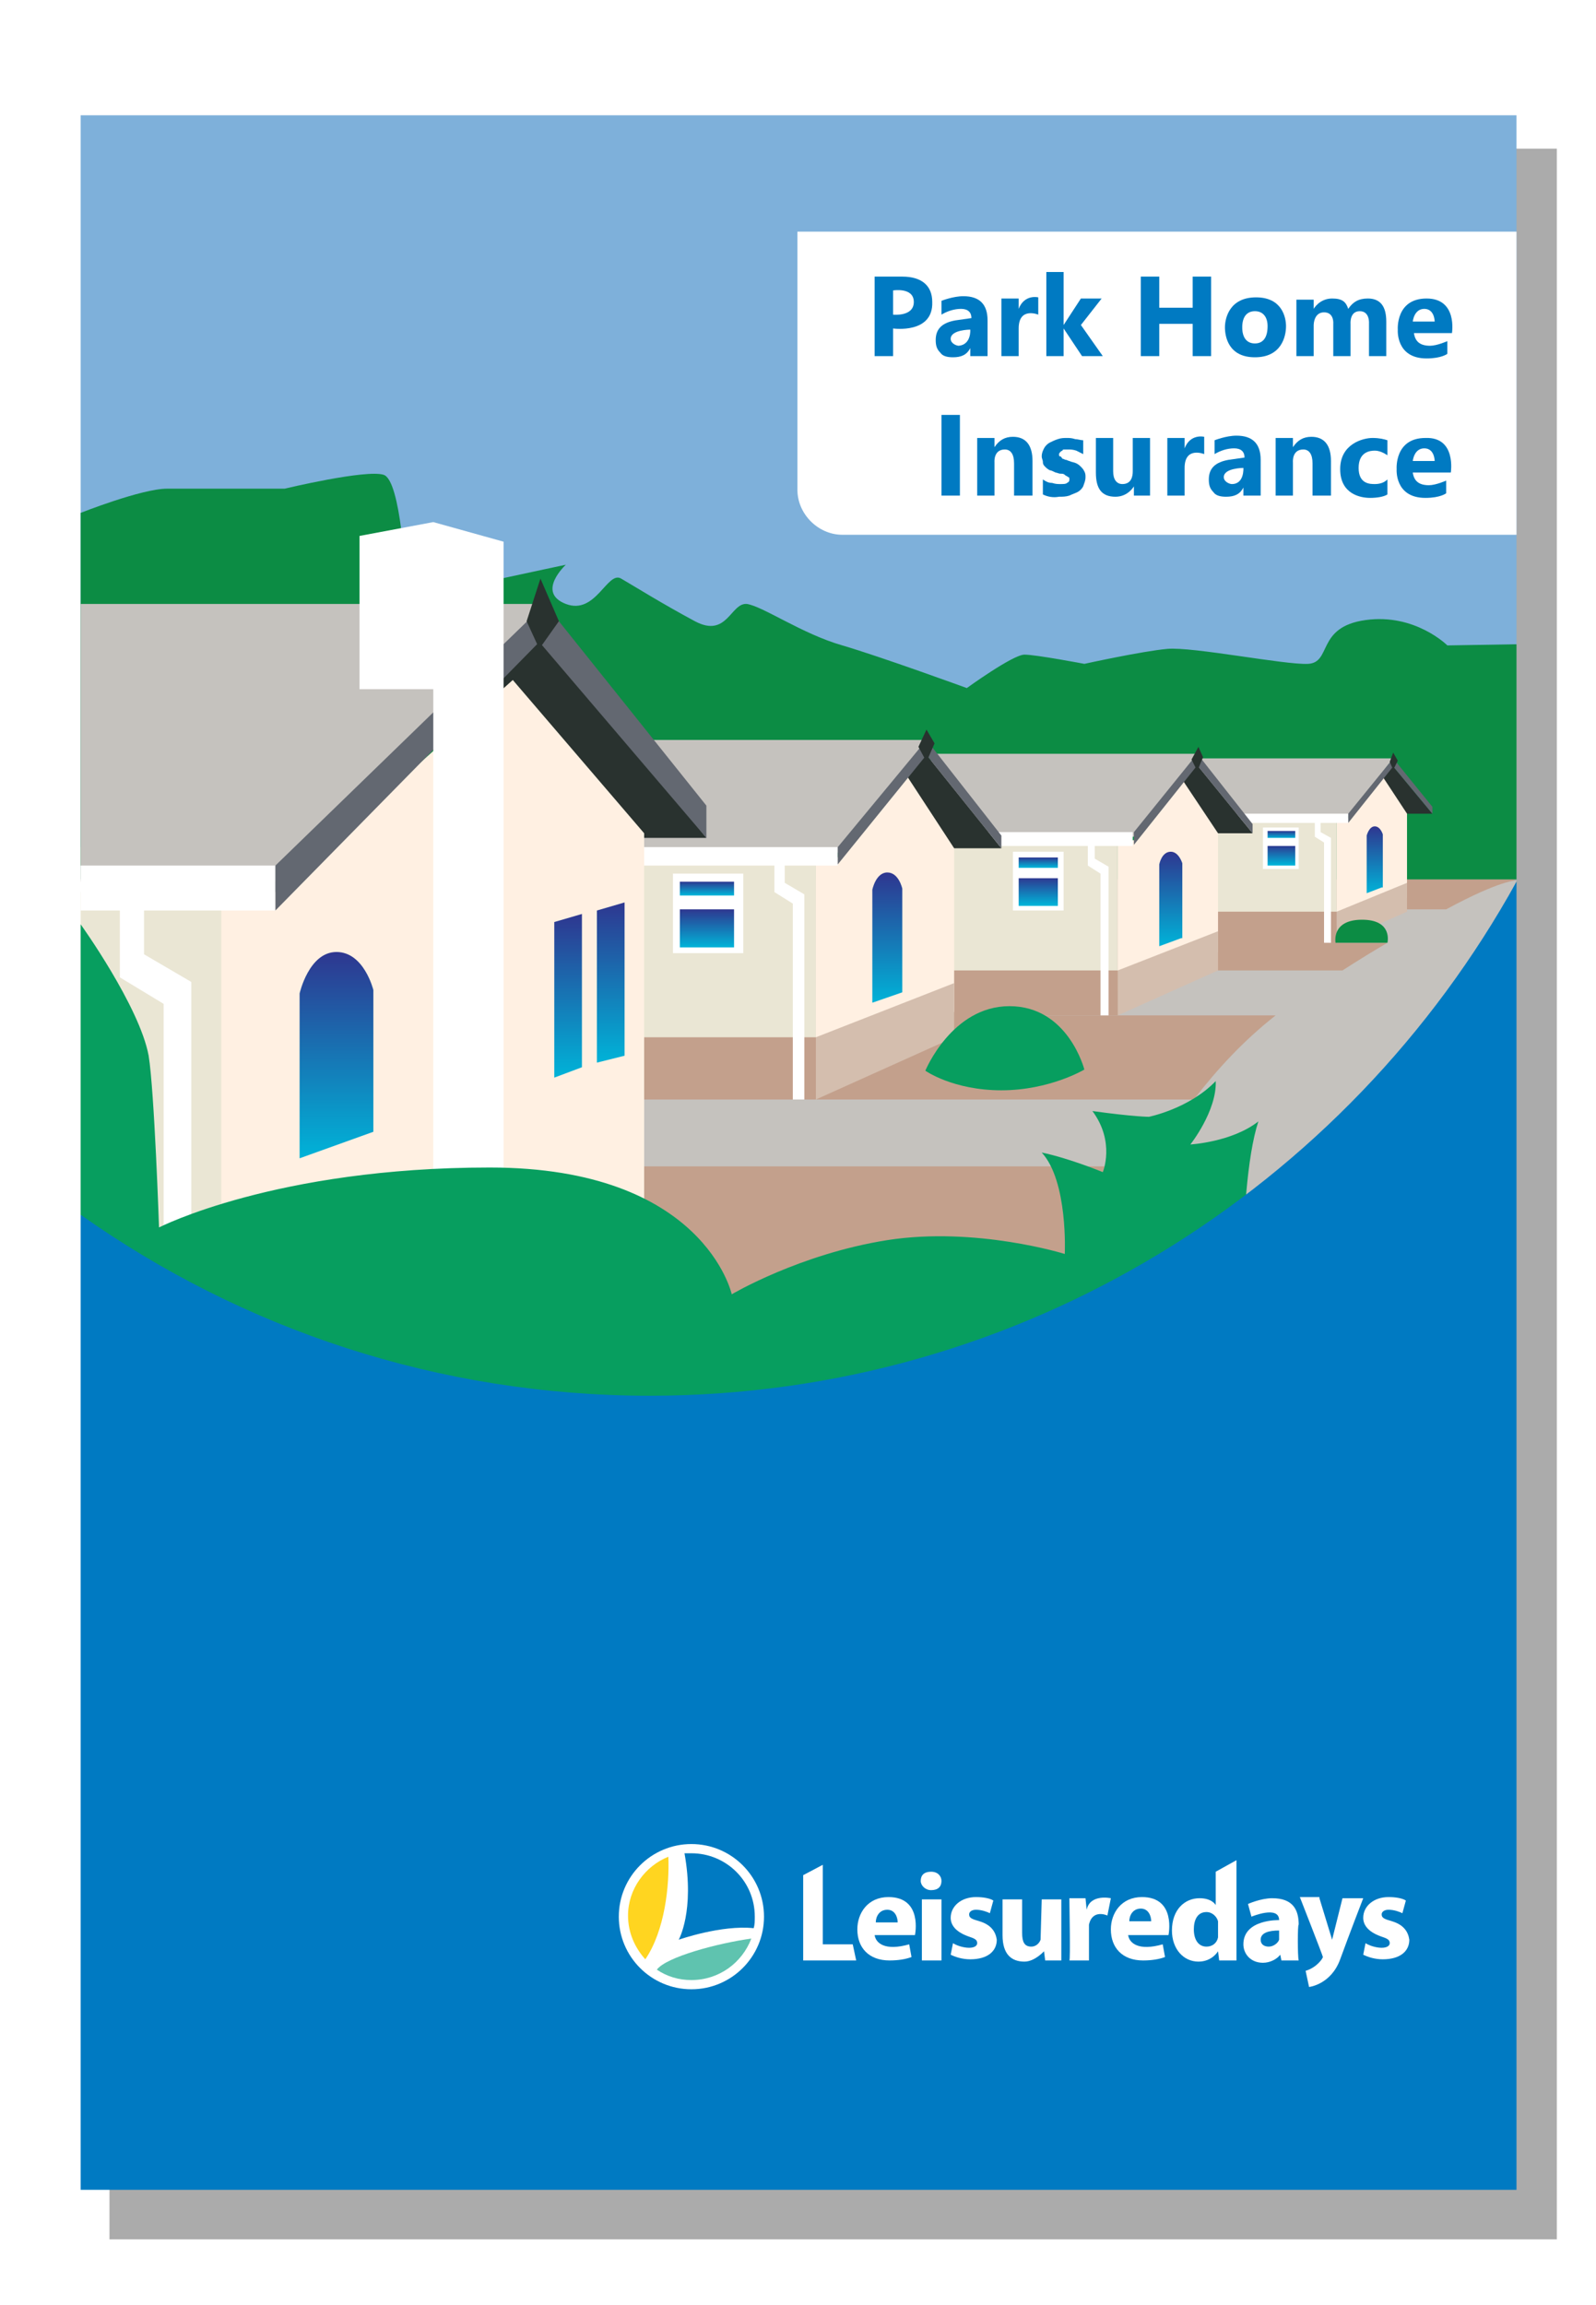 <?xml version="1.0" encoding="utf-8"?>
<!-- Generator: Adobe Illustrator 20.1.0, SVG Export Plug-In . SVG Version: 6.00 Build 0)  -->
<svg version="1.1" xmlns="http://www.w3.org/2000/svg" xmlns:xlink="http://www.w3.org/1999/xlink" x="0px" y="0px"
	 viewBox="0 0 138.5 200" style="enable-background:new 0 0 138.5 200;" xml:space="preserve">
<style type="text/css">
	.st0{opacity:0.33;filter:url(#AI_GaussianBlur_2);}
	.st1{fill:#010101;}
	.st2{fill:#C3A08C;}
	.st3{fill:#7EB0DA;}
	.st4{fill:#0C8C44;}
	.st5{fill:#C5C2BE;}
	.st6{fill:#FFFFFF;}
	.st7{fill:#007AC2;}
	.st8{fill:#29322F;}
	.st9{fill:#FFF0E2;}
	.st10{fill:#EAE6D4;}
	.st11{fill:#D4BEAE;}
	.st12{fill:#636871;}
	.st13{fill:url(#SVGID_1_);}
	.st14{fill:url(#SVGID_2_);}
	.st15{fill:url(#SVGID_3_);}
	.st16{fill:url(#SVGID_4_);}
	.st17{fill:url(#SVGID_5_);}
	.st18{fill:url(#SVGID_6_);}
	.st19{fill:url(#SVGID_7_);}
	.st20{fill:url(#SVGID_8_);}
	.st21{fill:url(#SVGID_9_);}
	.st22{fill:url(#SVGID_10_);}
	.st23{fill:url(#SVGID_11_);}
	.st24{fill:url(#SVGID_12_);}
	.st25{fill:#079E5F;}
	.st26{fill:#5FC3AF;}
	.st27{fill:#FFD520;}
</style>
<filter  id="AI_GaussianBlur_2">
	<feGaussianBlur  stdDeviation="2"></feGaussianBlur>
</filter>
<g id="Layer_1">
	<g class="st0">
		<rect x="9.5" y="12.9" class="st1" width="125.6" height="181.4"/>
	</g>
</g>
<g id="Layer_2">
	<polygon class="st2" points="50.5,122.4 119.2,122.4 131.6,75.7 50.5,75.7 	"/>
	<polygon class="st3" points="7,73.5 131.6,55.9 131.6,10 7,10 	"/>
	<path class="st4" d="M7,44.5c0,0,5.3-2.1,7.5-2.1s10.2,0,10.2,0s7.1-1.7,8.6-1.2c1.5,0.5,1.9,9,1.9,9s6,0.5,8.3,0
		c2.3-0.5,5.6-1.2,5.6-1.2s-2.6,2.4,0,3.4c2.6,1,3.6-2.9,4.8-2.2c1.2,0.7,3.6,2.2,6.4,3.7c2.8,1.5,3.1-1.6,4.5-1.5
		c1.4,0.2,4.8,2.6,8.3,3.6c3.4,1,10.8,3.7,10.8,3.7s4-2.9,5-2.9c1,0,5.2,0.8,5.2,0.8s5-1.1,7.2-1.3c2.2-0.2,10.2,1.4,12.2,1.3
		c2.1-0.1,0.7-3.2,5-3.8s7.1,2.2,7.1,2.2l6-0.1v20.4H7V44.5z"/>
	<path class="st5" d="M125.5,78.9h-18.2v2.9h13.1c-1.2,0.7-2.5,1.5-3.9,2.4H89.9v3.9h20.8c-2.8,2.2-5.1,4.7-7.1,7.3H53.9v5.8h46
		l16.6,11.3l15.1-36.1C131.6,76.4,130.3,76.3,125.5,78.9z"/>
	<path class="st6" d="M131.6,46.4H73.1c-2.1,0-3.9-1.8-3.9-3.9V20.1h62.4V46.4z"/>
	<g>
		<path class="st7" d="M83.3,43h-1.6v-3.5V36h1.6v3.5V43z"/>
		<path class="st7" d="M90.5,42.9v-1.3c0.3,0.2,0.5,0.3,0.8,0.3c0.3,0.1,0.5,0.1,0.7,0.1c0.3,0,0.5,0,0.6-0.1
			c0.2-0.1,0.2-0.2,0.2-0.3c0-0.1,0-0.2-0.1-0.2c-0.1-0.1-0.2-0.1-0.3-0.2s-0.2-0.1-0.4-0.1c-0.1,0-0.3-0.1-0.4-0.1
			c-0.2-0.1-0.4-0.2-0.5-0.2c-0.2-0.1-0.3-0.2-0.4-0.3s-0.2-0.2-0.2-0.4s-0.1-0.3-0.1-0.5c0-0.3,0.1-0.5,0.2-0.7s0.3-0.4,0.5-0.5
			c0.2-0.1,0.4-0.2,0.7-0.3c0.3-0.1,0.5-0.1,0.8-0.1c0.2,0,0.4,0,0.7,0.1c0.2,0,0.5,0.1,0.7,0.1v1.2c-0.2-0.1-0.4-0.2-0.6-0.3
			C93.1,39,92.9,39,92.7,39c-0.1,0-0.2,0-0.3,0c-0.1,0-0.2,0-0.2,0.1c-0.1,0-0.1,0.1-0.2,0.1c0,0.1-0.1,0.1-0.1,0.2
			c0,0.1,0,0.2,0.1,0.2s0.1,0.1,0.2,0.2c0.1,0,0.2,0.1,0.3,0.1c0.1,0,0.2,0.1,0.3,0.1c0.2,0.1,0.4,0.1,0.6,0.2s0.3,0.2,0.4,0.3
			c0.1,0.1,0.2,0.2,0.3,0.4s0.1,0.3,0.1,0.5c0,0.3-0.1,0.5-0.2,0.8c-0.1,0.2-0.3,0.4-0.5,0.5c-0.2,0.1-0.5,0.2-0.7,0.3
			c-0.3,0.1-0.6,0.1-0.9,0.1C91.4,43.2,90.9,43.1,90.5,42.9z"/>
		<path class="st7" d="M99.9,43h-1.5v-0.8c0,0-0.5,0.9-1.6,0.9c-1.2,0-1.7-0.7-1.7-2.1v-3h1.5v2.9c0,0.7,0.3,1.1,0.8,1.1
			c0.8,0,0.9-0.7,0.9-1.1V38h1.5V43z"/>
		<path class="st7" d="M120.4,42.9c-0.3,0.2-0.9,0.3-1.5,0.3c-0.8,0-2.6-0.3-2.6-2.5s2-2.7,2.8-2.7c0.6,0,1,0.1,1.3,0.2v1.3
			c-0.3-0.2-0.7-0.4-1.1-0.4c-0.4,0-1.4,0.1-1.4,1.5s1,1.4,1.4,1.4c0.4,0,0.8-0.1,1.1-0.4V42.9z"/>
		<path class="st7" d="M125.9,41h-3.3c0.1,0.7,0.5,1.1,1.4,1.1c0.6,0,1.5-0.4,1.5-0.4v1.1c0,0-0.5,0.4-1.8,0.4
			c-2.7,0-2.5-2.5-2.5-2.5s-0.2-2.7,2.5-2.7C126.4,37.9,125.9,41,125.9,41z M124.5,40c0,0,0-1.1-0.9-1.1c-0.9,0-1,1.1-1,1.1H124.5z"
			/>
		<path class="st7" d="M89.6,43H88v-2.8c0-0.8-0.3-1.2-0.8-1.2c-1,0-0.9,1.1-0.9,1.1V43h-1.5v-5h1.5l0,0.8c0.4-0.6,0.9-0.9,1.6-0.9
			c1.1,0,1.7,0.7,1.7,2.1V43z"/>
		<path class="st7" d="M104.5,39.4c0,0-1.7-0.7-1.7,1.2c0,2.2,0,2.4,0,2.4h-1.5v-5h1.5l0,0.9c0.5-1.3,1.7-1,1.7-1V39.4z"/>
		<path class="st7" d="M109.4,43h-1.5v-0.7h0c-0.3,0.6-0.8,0.8-1.5,0.8c-0.5,0-0.9-0.1-1.1-0.4c-0.3-0.3-0.4-0.6-0.4-1.1
			c0-1,0.6-1.5,1.7-1.7l1.4-0.2c0-0.5-0.3-0.8-0.9-0.8c-0.6,0-1.2,0.2-1.7,0.5v-1.2c0,0,1-0.4,1.9-0.4c1.4,0,2.1,0.7,2.1,2.1V43z
			 M107.9,40.6c0,0-1.7,0-1.7,0.8c0,0.4,0.5,0.6,0.7,0.6C108,42,107.9,40.6,107.9,40.6z"/>
		<path class="st7" d="M115.4,43h-1.5v-2.8c0-0.8-0.3-1.2-0.8-1.2c-1,0-0.9,1.1-0.9,1.1V43h-1.5v-5h1.5l0,0.8
			c0.4-0.6,0.9-0.9,1.6-0.9c1.1,0,1.7,0.7,1.7,2.1V43z"/>
		<path class="st7" d="M95.7,30.9h-1.8l-1.6-2.4h0v2.4h-1.5v-7.3h1.5v4.6h0l1.5-2.3h1.8l-1.8,2.3L95.7,30.9z"/>
		<path class="st7" d="M105.1,30.9h-1.6v-2.8h-2.9v2.8h-1.6V24h1.6v2.7h2.9V24h1.6V30.9z"/>
		<path class="st7" d="M126,28.9h-3.3c0.1,0.7,0.5,1.1,1.4,1.1c0.6,0,1.5-0.4,1.5-0.4v1.1c0,0-0.5,0.4-1.8,0.4
			c-2.7,0-2.5-2.5-2.5-2.5s-0.2-2.7,2.5-2.7S126,28.9,126,28.9z M124.5,27.9c0,0,0-1.1-0.9-1.1s-1,1.1-1,1.1H124.5z"/>
		<path class="st7" d="M90.1,27.3c0,0-1.7-0.7-1.7,1.2c0,2.2,0,2.4,0,2.4h-1.5v-5h1.5l0,0.9c0.5-1.3,1.7-1,1.7-1V27.3z"/>
		<path class="st7" d="M85.7,30.9h-1.5v-0.7h0c-0.3,0.6-0.8,0.8-1.5,0.8c-0.5,0-0.9-0.1-1.1-0.4c-0.3-0.3-0.4-0.6-0.4-1.1
			c0-1,0.6-1.5,1.7-1.7l1.4-0.2c0-0.5-0.3-0.8-0.9-0.8c-0.6,0-1.2,0.2-1.7,0.5v-1.2c0,0,1-0.4,1.9-0.4c1.4,0,2.1,0.7,2.1,2.1V30.9z
			 M84.2,28.6c0,0-1.7,0-1.7,0.8c0,0.4,0.5,0.6,0.7,0.6C84.3,29.9,84.2,28.6,84.2,28.6z"/>
		<path class="st7" d="M108.9,31c-2.3,0-2.6-1.8-2.6-2.6c0-0.8,0.4-2.6,2.7-2.6c2.3,0,2.6,1.8,2.6,2.5C111.6,29.2,111.2,31,108.9,31
			z M108.9,27c-0.7,0-1.1,0.5-1.1,1.4c0,0.9,0.4,1.4,1.1,1.4c0.7,0,1.1-0.5,1.1-1.5C110,27.5,109.6,27,108.9,27z"/>
		<path class="st7" d="M120.3,30.9h-1.5v-2.8c0,0,0.1-1.1-0.8-1.1c-0.9,0-0.8,1.1-0.8,1.1v2.8h-1.5v-2.8c0,0,0.1-1-0.8-1
			s-0.9,1.1-0.9,1.1v2.7h-1.5V26h1.5v0.8c0,0,0.5-0.9,1.6-0.9c0.9,0,1.2,0.3,1.4,0.9c0.4-0.6,0.9-0.9,1.7-0.9c1.1,0,1.6,0.7,1.6,2
			V30.9z"/>
		<path class="st7" d="M77.5,28.5v2.4h-1.6V24h2.4c1.7,0,2.6,0.8,2.6,2.2C81,29,77.5,28.5,77.5,28.5z M77.5,25.2v2.1
			c0,0,1.8,0.2,1.8-1.1C79.3,24.9,77.5,25.2,77.5,25.2z"/>
	</g>
	<g>
		<polygon class="st8" points="120.9,66.5 124.3,70.6 115.8,70.6 		"/>
		<polygon class="st9" points="122.1,77.9 122.1,70.6 119.6,66.8 117,71 116,71 116,80.3 		"/>
		<rect x="103.8" y="71" class="st10" width="12.2" height="9.3"/>
		<polygon class="st5" points="103.8,65.8 120.9,65.8 117,70.8 103.8,70.8 		"/>
		<rect x="103.8" y="70.6" class="st6" width="13.2" height="0.8"/>
		<polygon class="st11" points="122.1,76.6 122.1,79.1 116,81.8 116,79.1 		"/>
		<polygon class="st12" points="124.3,70 124.3,70.6 120.9,66.5 117,71.4 117,70.6 120.9,65.8 		"/>
		<polygon class="st8" points="120.9,66.8 120.6,66.1 120.9,65.3 121.3,66 		"/>
		<linearGradient id="SVGID_1_" gradientUnits="userSpaceOnUse" x1="119.187" y1="77.536" x2="119.187" y2="71.767">
			<stop  offset="0" style="stop-color:#00B3D8"/>
			<stop  offset="1" style="stop-color:#2E3790"/>
		</linearGradient>
		<path class="st13" d="M119.9,77l-1.3,0.5v-5c0,0,0.2-0.8,0.7-0.8c0.5,0,0.7,0.7,0.7,0.7V77z"/>
		<rect x="103.8" y="79.1" class="st2" width="12.2" height="2.8"/>
		<g>
			<rect x="109.6" y="71.8" class="st6" width="3.1" height="3.6"/>
			<linearGradient id="SVGID_2_" gradientUnits="userSpaceOnUse" x1="111.173" y1="72.715" x2="111.173" y2="72.102">
				<stop  offset="0" style="stop-color:#00B3D8"/>
				<stop  offset="1" style="stop-color:#2E3790"/>
			</linearGradient>
			<rect x="110" y="72.1" class="st14" width="2.4" height="0.6"/>
			<linearGradient id="SVGID_3_" gradientUnits="userSpaceOnUse" x1="111.173" y1="75.033" x2="111.173" y2="73.353">
				<stop  offset="0" style="stop-color:#00B3D8"/>
				<stop  offset="1" style="stop-color:#2E3790"/>
			</linearGradient>
			<rect x="110" y="73.4" class="st15" width="2.4" height="1.7"/>
		</g>
		<polygon class="st6" points="114.6,71 114.6,72.2 115.5,72.7 115.5,81.8 114.9,81.8 114.9,73.1 114.1,72.6 114.1,71 		"/>
	</g>
	<g>
		<polygon class="st8" points="103.9,66.4 108.7,72.3 96.7,72.3 		"/>
		<polygon class="st9" points="105.7,82.6 105.7,72.3 102.1,66.9 98.4,72.9 97,72.9 97,86 		"/>
		<rect x="80.8" y="72.9" class="st10" width="16.2" height="13.1"/>
		<polygon class="st5" points="80.8,65.4 103.9,65.4 98.4,72.6 80.8,72.6 		"/>
		<rect x="80.8" y="72.2" class="st6" width="17.5" height="1.2"/>
		<polygon class="st11" points="105.7,80.8 105.7,84.2 97,88.1 97,84.2 		"/>
		<polygon class="st12" points="108.7,71.5 108.7,72.3 103.9,66.4 98.4,73.3 98.4,72.2 103.9,65.4 		"/>
		<polygon class="st8" points="103.9,66.9 103.4,65.9 104,64.8 104.4,65.7 		"/>
		<linearGradient id="SVGID_4_" gradientUnits="userSpaceOnUse" x1="101.501" y1="82.084" x2="101.501" y2="73.911">
			<stop  offset="0" style="stop-color:#00B3D8"/>
			<stop  offset="1" style="stop-color:#2E3790"/>
		</linearGradient>
		<path class="st16" d="M102.5,81.4l-1.9,0.7V75c0,0,0.2-1.1,1-1.1c0.7,0,1,1,1,1V81.4z"/>
		<rect x="80.8" y="84.2" class="st2" width="16.2" height="3.9"/>
		<g>
			<rect x="87.9" y="73.9" class="st6" width="4.4" height="5.1"/>
			<linearGradient id="SVGID_5_" gradientUnits="userSpaceOnUse" x1="90.147" y1="75.254" x2="90.147" y2="74.385">
				<stop  offset="0" style="stop-color:#00B3D8"/>
				<stop  offset="1" style="stop-color:#2E3790"/>
			</linearGradient>
			<rect x="88.4" y="74.4" class="st17" width="3.4" height="0.9"/>
			<linearGradient id="SVGID_6_" gradientUnits="userSpaceOnUse" x1="90.147" y1="78.537" x2="90.147" y2="76.158">
				<stop  offset="0" style="stop-color:#00B3D8"/>
				<stop  offset="1" style="stop-color:#2E3790"/>
			</linearGradient>
			<rect x="88.4" y="76.2" class="st18" width="3.4" height="2.4"/>
		</g>
		<polygon class="st6" points="95,72.8 95,74.5 96.2,75.2 96.2,88.1 95.5,88.1 95.5,75.8 94.4,75.1 94.4,72.8 		"/>
	</g>
	<path class="st4" d="M120.4,81.8h-4.5c0,0-0.4-2,2.3-2S120.4,81.8,120.4,81.8z"/>
	<g>
		<polygon class="st8" points="80.4,65.5 86.9,73.6 70.5,73.6 		"/>
		<polygon class="st9" points="82.8,87.8 82.8,73.6 77.9,66.1 72.7,74.4 70.8,74.4 70.8,92.5 		"/>
		<rect x="52.4" y="74.4" class="st10" width="18.4" height="18.1"/>
		<polygon class="st5" points="52.4,64.2 80.4,64.2 72.7,74 52.4,74 		"/>
		<rect x="52.4" y="73.5" class="st6" width="20.3" height="1.6"/>
		<polygon class="st11" points="82.8,85.3 82.8,90 70.8,95.4 70.8,90 		"/>
		<polygon class="st12" points="86.9,72.5 86.9,73.6 80.4,65.5 72.7,75 72.7,73.5 80.4,64.2 		"/>
		<polygon class="st8" points="80.4,66.1 79.7,64.8 80.4,63.3 81.1,64.5 		"/>
		<linearGradient id="SVGID_7_" gradientUnits="userSpaceOnUse" x1="77.021" y1="87.063" x2="77.021" y2="75.824">
			<stop  offset="0" style="stop-color:#00B3D8"/>
			<stop  offset="1" style="stop-color:#2E3790"/>
		</linearGradient>
		<path class="st19" d="M78.3,86.1l-2.6,0.9v-9.8c0,0,0.3-1.5,1.3-1.5c1,0,1.3,1.4,1.3,1.4V86.1z"/>
		<rect x="52.4" y="90" class="st2" width="18.4" height="5.4"/>
		<g>
			<rect x="58.4" y="75.8" class="st6" width="6.1" height="6.9"/>
			<linearGradient id="SVGID_8_" gradientUnits="userSpaceOnUse" x1="61.409" y1="77.671" x2="61.409" y2="76.476">
				<stop  offset="0" style="stop-color:#00B3D8"/>
				<stop  offset="1" style="stop-color:#2E3790"/>
			</linearGradient>
			<rect x="59" y="76.5" class="st20" width="4.7" height="1.2"/>
			<linearGradient id="SVGID_9_" gradientUnits="userSpaceOnUse" x1="61.409" y1="82.187" x2="61.409" y2="78.914">
				<stop  offset="0" style="stop-color:#00B3D8"/>
				<stop  offset="1" style="stop-color:#2E3790"/>
			</linearGradient>
			<rect x="59" y="78.9" class="st21" width="4.7" height="3.3"/>
		</g>
		<polygon class="st6" points="68.1,74.3 68.1,76.6 69.8,77.6 69.8,95.4 68.8,95.4 68.8,78.4 67.2,77.4 67.2,74.3 		"/>
	</g>
	<g>
		<polygon class="st10" points="22,112.5 7,105.4 7,77.4 22,77.4 		"/>
		<polygon class="st8" points="46.9,54.7 61.3,72.7 31.2,72.7 		"/>
		<polygon class="st9" points="55.9,107.5 55.9,72.3 44.5,59 23.9,77.4 19.2,77.4 19.2,115.6 		"/>
		<polygon class="st5" points="7,52.4 47.3,52.4 23.9,76.5 7,76.5 		"/>
		<rect x="7" y="75.1" class="st6" width="16.9" height="3.9"/>
		<polygon class="st6" points="12.5,77.2 12.5,82.8 16.6,85.2 16.6,110.6 14.2,109.3 14.2,87.1 10.4,84.8 10.4,77.2 		"/>
		<polygon class="st12" points="61.3,69.9 61.3,72.7 46.8,55.7 23.9,79 23.9,75.1 47.3,52.4 		"/>
		<polygon class="st6" points="31.2,46.5 31.2,59.8 37.6,59.8 37.6,108.8 43.7,106.5 43.7,47 37.6,45.3 		"/>
		<polygon class="st8" points="46.8,56.3 45.7,53.9 46.9,50.2 48.5,53.9 		"/>
		<linearGradient id="SVGID_10_" gradientUnits="userSpaceOnUse" x1="29.167" y1="100.49" x2="29.167" y2="82.64">
			<stop  offset="0" style="stop-color:#00B3D8"/>
			<stop  offset="1" style="stop-color:#2E3790"/>
		</linearGradient>
		<path class="st22" d="M32.4,98.2l-6.4,2.3V86.2c0,0,0.8-3.6,3.2-3.6c2.4,0,3.2,3.3,3.2,3.3V98.2z"/>
		<linearGradient id="SVGID_11_" gradientUnits="userSpaceOnUse" x1="52.965" y1="92.221" x2="52.965" y2="78.308">
			<stop  offset="0" style="stop-color:#00B3D8"/>
			<stop  offset="1" style="stop-color:#2E3790"/>
		</linearGradient>
		<polygon class="st23" points="54.2,78.3 54.2,91.6 51.8,92.2 51.8,79 		"/>
		<linearGradient id="SVGID_12_" gradientUnits="userSpaceOnUse" x1="49.33" y1="93.465" x2="49.33" y2="79.331">
			<stop  offset="0" style="stop-color:#00B3D8"/>
			<stop  offset="1" style="stop-color:#2E3790"/>
		</linearGradient>
		<polygon class="st24" points="50.5,79.3 50.5,92.6 48.1,93.5 48.1,80 		"/>
	</g>
	<path class="st25" d="M87.6,87.3c-5,0-7.3,5.6-7.3,5.6s2.4,1.7,6.6,1.7s7.2-1.8,7.2-1.8S92.7,87.3,87.6,87.3z"/>
	<path class="st25" d="M7,80.2c0,0,5.1,7.1,5.9,11.4c0.5,3.1,0.9,14.9,0.9,14.9s10.1-5.2,28.7-5.2s21,11,21,11s5.9-3.5,13.5-4.7
		c7.7-1.2,15.4,1.2,15.4,1.2s0.3-6.3-2-8.8c2.4,0.5,5.3,1.7,5.3,1.7s1.1-2.6-0.9-5.3c3.6,0.5,4.9,0.5,4.9,0.5s3.5-0.7,5.8-3.1
		c0.1,2.6-2.2,5.5-2.2,5.5s3.6-0.2,5.9-2c-2,6.1-1.3,23-1.3,23l-84,8L7,105.4V80.2z"/>
	<path class="st7" d="M56.4,121.1c-18.4,0-35.4-5.8-49.4-15.7V190h124.6V76.5C116.9,103.1,88.7,121.1,56.4,121.1z"/>
	<g>
		<g>
			<path class="st6" d="M69.7,162.7l1.7-0.9v6.9H74l0.3,1.4h-4.6V162.7z"/>
			<path class="st6" d="M75.9,167.9c0.1,0.7,0.9,1.4,3,0.8l0.2,1.1c-0.5,0.2-1.2,0.3-1.9,0.3c-1.8,0-2.8-1.1-2.8-2.7
				c0-1.4,0.9-2.8,2.7-2.8c3,0,2.3,3.3,2.3,3.3H75.9z M77.9,166.8c0-0.4-0.2-1.1-0.9-1.1c-0.7,0-1,0.6-1,1.1H77.9z"/>
			<path class="st6" d="M81.7,163.2c0,0.5-0.3,0.8-0.9,0.8c-0.5,0-0.9-0.4-0.9-0.8c0-0.5,0.3-0.8,0.9-0.8
				C81.4,162.4,81.7,162.8,81.7,163.2z M80,170.1v-2.7v-2.6h1.7v2.6v2.7H80z"/>
			<path class="st6" d="M82.7,168.6c0.3,0.2,0.9,0.4,1.4,0.4c0.5,0,0.7-0.2,0.7-0.4c0-0.3-0.2-0.4-0.8-0.6c-1.1-0.4-1.5-1-1.5-1.6
				c0-1,0.9-1.8,2.2-1.8c0.6,0,1.2,0.1,1.5,0.3l-0.3,1.1c-0.2-0.1-0.7-0.3-1.2-0.3c-0.4,0-0.6,0.2-0.6,0.4c0,0.3,0.2,0.4,0.9,0.6
				c1,0.3,1.4,0.9,1.5,1.6c0,1-0.8,1.7-2.3,1.7c-0.7,0-1.3-0.2-1.7-0.4L82.7,168.6z"/>
			<path class="st6" d="M90.7,170.1l-0.1-0.8c0,0-0.8,0.9-1.7,0.9c-1.1,0-1.9-0.6-1.9-2.3v-3.1h1.7v2.9c0,0.8,0.2,1.2,0.8,1.2
				c0.4,0,0.7-0.3,0.8-0.6l0.1-3.5h1.7v3.6c0,0.7,0,1.3,0,1.7H90.7z"/>
			<path class="st6" d="M92.8,164.7h1.4l0.1,1c0.3-1.4,2.1-1,2.1-1l-0.3,1.5c0,0-1.3-0.6-1.6,0.8c0,1.4,0,3.1,0,3.1h-1.7
				C92.9,170.1,92.8,165.2,92.8,164.7z"/>
			<path class="st6" d="M107.3,161.4c0,0,0,8.3,0,8.7h-1.5l-0.1-0.8c0,0-0.5,0.9-1.7,0.9c-1.3,0-2.3-1.1-2.3-2.7
				c0-1.8,1.1-2.8,2.4-2.8c1.1,0,1.4,0.6,1.4,0.6v-2.9L107.3,161.4z M105.7,167c0-0.1,0-0.2,0-0.3c-0.1-0.4-0.5-0.8-1-0.8
				c-0.8,0-1.1,0.7-1.1,1.5c0,0.9,0.4,1.5,1.1,1.5c0.5,0,0.9-0.3,1-0.8c0-0.1,0-0.2,0-0.4V167z"/>
			<path class="st6" d="M112.7,170.1h-1.5l-0.1-0.5c-0.3,0.4-0.9,0.7-1.5,0.7c-1.1,0-1.7-0.8-1.7-1.6c0-2.2,3.1-2.1,3.1-2.1
				c0-1.3-2.4-0.3-2.4-0.3l-0.3-1.1c0,0,1.1-0.5,2.1-0.5c1.8,0,2.3,1,2.3,2.3C112.6,166.9,112.6,169.8,112.7,170.1z M111,167.5
				c-0.9,0-1.6,0.2-1.6,0.8c0,0.4,0.3,0.6,0.7,0.6c0.4,0,0.8-0.3,0.9-0.6C111,168.3,111,167.5,111,167.5z"/>
			<path class="st6" d="M114.5,164.7l1.1,3.6l0.9-3.6h1.8c0,0-1.2,3.1-2,5.3s-2.7,2.4-2.7,2.4l-0.3-1.4c1-0.3,1.5-1.1,1.5-1.2
				c0-0.1-2-5.2-2-5.2H114.5z"/>
			<path class="st6" d="M118.5,168.6c0.3,0.2,0.9,0.4,1.4,0.4c0.5,0,0.7-0.2,0.7-0.4c0-0.3-0.2-0.4-0.8-0.6c-1.1-0.4-1.5-1-1.5-1.6
				c0-1,0.9-1.8,2.2-1.8c0.6,0,1.2,0.1,1.5,0.3l-0.3,1.1c-0.2-0.1-0.7-0.3-1.2-0.3c-0.4,0-0.6,0.2-0.6,0.4c0,0.3,0.2,0.4,0.9,0.6
				c1,0.3,1.4,0.9,1.5,1.6c0,1-0.8,1.7-2.3,1.7c-0.7,0-1.3-0.2-1.7-0.4L118.5,168.6z"/>
			<path class="st6" d="M97.9,167.9c0.1,0.7,0.9,1.4,3,0.8l0.2,1.1c-0.5,0.2-1.2,0.3-1.9,0.3c-1.8,0-2.8-1.1-2.8-2.7
				c0-1.4,0.9-2.8,2.7-2.8c3,0,2.3,3.3,2.3,3.3H97.9z M99.9,166.7c0-0.4-0.2-1.1-0.9-1.1c-0.7,0-1,0.6-1,1.1H99.9z"/>
		</g>
		<g>
			<circle class="st6" cx="60" cy="166.3" r="6.3"/>
			<g>
				<g>
					<path class="st7" d="M58.9,168.3c0,0,3.7-1.3,6.5-1c0.1-0.3,0.1-0.6,0.1-1c0-3.1-2.5-5.5-5.5-5.5c-0.2,0-0.4,0-0.6,0
						C60.3,165.8,58.9,168.3,58.9,168.3z"/>
					<path class="st26" d="M60,171.8c2.4,0,4.4-1.5,5.2-3.6c-2.9,0.4-7.4,1.6-8.2,2.7C57.9,171.5,58.9,171.8,60,171.8z"/>
					<path class="st27" d="M58,161.1c-2,0.8-3.5,2.8-3.5,5.1c0,1.5,0.6,2.8,1.5,3.8C57.7,167.5,58.1,163.6,58,161.1z"/>
				</g>
			</g>
		</g>
	</g>
</g>
</svg>
